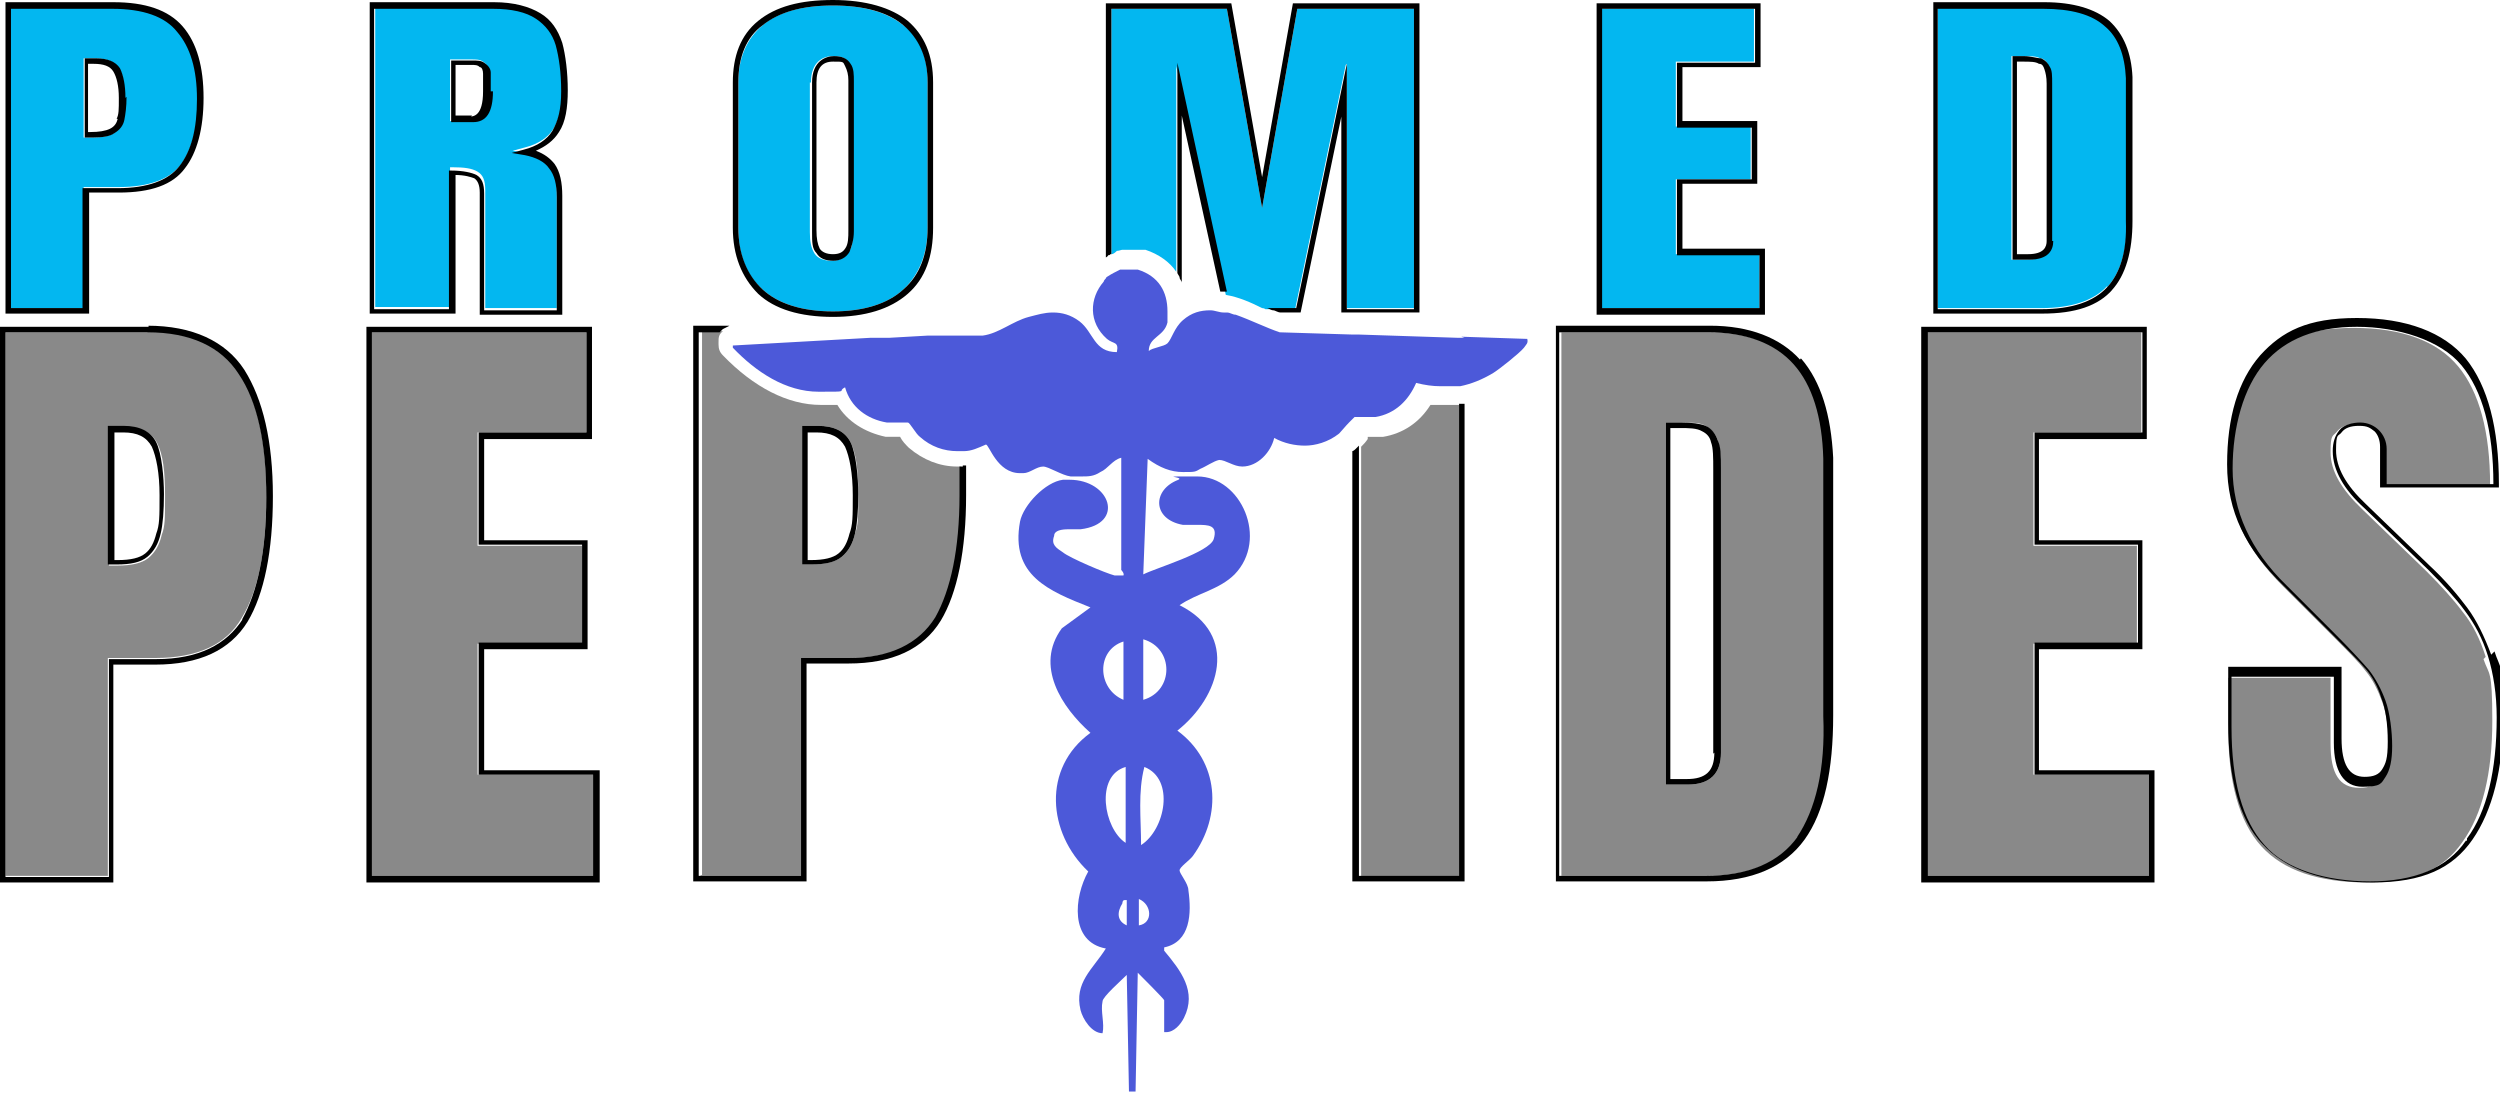 <svg viewBox="0 0 227.2 99.3" version="1.1" xmlns="http://www.w3.org/2000/svg" id="Layer_1">
  
  <defs>
    <style>
      .st0 {
        fill: none;
      }

      .st1 {
        fill: #03b7f0;
      }

      .st2 {
        fill: #4c59d9;
      }

      .st3 {
        fill: #898989;
      }
    </style>
  </defs>
  <path d="M104,69.7c-.6,2.3-.2,4.7-.3,7.1,2.2-1.4,3.1-6,.3-7.1Z" class="st0"></path>
  <path d="M103.9,63.6c2.8-.8,2.8-4.7,0-5.5v5.5Z" class="st0"></path>
  <path d="M44,6.7c0-.3-.2-.5-.3-.6-.2,0-.5-.2-.8-.2h-1.4v4.6h1.5c.3,0,1.3,0,1.3-2.3s0-1.2,0-1.6h-.2Z" class="st0"></path>
  <path d="M103.6,81.7v2.4c1.2-.3,1.1-1.9,0-2.4Z" class="st0"></path>
  <path d="M102.1,82.1c-.5.7-.5,1.6.4,2v-2.2h0c-.2,0,0,0-.2.3h-.1Z" class="st0"></path>
  <path d="M102.1,63.6v-5.3c-2.5.7-2.4,4.3,0,5.3Z" class="st0"></path>
  <path d="M154.8,39.2c-.4-.2-1.1-.3-2.1-.3h-.8v31.9h1.5c1.7,0,2.5-.8,2.5-2.4v-25.8c0-1.1,0-1.9-.2-2.5-.2-.5-.4-.8-.8-1h0Z" class="st0"></path>
  <path d="M102.3,76.6v-6.9c-2.8.8-2,5.6,0,6.9Z" class="st0"></path>
  <path d="M11.2,39.3h-.8v11.6h.3c1.1,0,2-.2,2.5-.6.5-.4.9-1,1-1.8.2-.8.3-2,.3-3.5s-.2-3.5-.7-4.4c-.4-.8-1.3-1.3-2.6-1.3Z" class="st0"></path>
  <path d="M76.2,50.2c.5-.4.9-1,1-1.8.2-.8.3-2,.3-3.5s-.2-3.5-.7-4.4c-.4-.8-1.3-1.3-2.6-1.3h-.8v11.6h.3c1.1,0,2-.2,2.5-.6Z" class="st0"></path>
  <path d="M8.6,5.8h-.5v6.2h.2c.8,0,1.4-.1,1.8-.3.4-.2.6-.5.7-.9.1-.4.2-1.1.2-1.9s-.2-1.9-.5-2.4c-.3-.4-.9-.7-1.8-.7h0Z" class="st0"></path>
  <path d="M75.7,23.2c.5,0,.9-.2,1.1-.5.2-.4.3-1,.3-1.7V7.4c0-.6,0-1-.3-1.3-.2-.3-.5-.4-1.1-.4-1.1,0-1.5.6-1.5,1.9v13.6c0,.7,0,1.3.3,1.7.2.3.6.5,1.2.5v-.2Z" class="st0"></path>
  <path d="M185.3,5.8c-.3,0-.8-.2-1.5-.2h-.5v17.5h1c1.5,0,1.7-.7,1.7-1.2V7.6c0-.6,0-1-.2-1.3,0-.2-.3-.4-.5-.5Z" class="st0"></path>
  <path d="M16.4,15c1-1.3,1.6-3.4,1.6-6.1s-.6-4.7-1.8-6.1c-1.2-1.4-3.2-2.1-5.9-2.1H1v27.3h6.6v-11h3.2c2.7,0,4.6-.7,5.6-2ZM10.3,12.1c-.4.3-1.1.4-2,.4h-.7v-7.2h1c1.1,0,1.8.3,2.2.9s.5,1.4.5,2.7,0,1.6-.2,2.1c-.1.5-.4.9-.9,1.2h0Z" class="st1"></path>
  <path d="M8.1,17.5h2.7c2.9,0,4.9-.7,6-2.2,1.1-1.4,1.7-3.6,1.7-6.4s-.6-5-1.9-6.5C15.3.9,13.2.2,10.3.2H.5v28.3h7.6s0-11,0-11ZM7.6,28H1V.8h9.2c2.8,0,4.8.7,5.9,2.1,1.2,1.4,1.8,3.4,1.8,6.1s-.5,4.7-1.6,6.1c-1,1.3-2.9,2-5.6,2h-3.2v11h.1Z"></path>
  <path d="M11.4,8.9c0-1.2-.2-2.1-.5-2.7-.4-.6-1.1-.9-2.2-.9h-1v7.2h.7c.9,0,1.6-.1,2-.4.5-.3.8-.7.9-1.2.1-.5.2-1.2.2-2.1h0ZM10.7,10.8c-.1.4-.3.7-.7.9s-1,.3-1.8.3h-.2v-6.2h.5c.9,0,1.5.2,1.8.7s.5,1.3.5,2.4,0,1.5-.2,1.9h0Z"></path>
  <path d="M44.1,17.4v10.6h6.5v-10.3c0-1.1,0-1.9-.6-2.6-.4-.6-1.2-1-2.2-1.2l-1.2-.2,1.1-.3c1.2-.3,2.1-.9,2.6-1.7s.8-2,.8-3.6-.2-3.1-.5-4.2c-.3-1-.9-1.9-1.8-2.4-.9-.6-2.2-.9-3.9-.9h-10.8v27.3h6.8v-12.7h.2c1.1,0,1.8.1,2.3.4.5.3.7.8.7,1.7h0ZM40.9,11v-5.6h1.9c.5,0,.8,0,1.1.2s.5.5.6.9c0,.4,0,.9,0,1.7,0,1.8-.6,2.8-1.8,2.8h-2,.1Z" class="st1"></path>
  <path d="M41.3,15.9c1,0,1.5.2,1.8.3.3.2.5.6.5,1.3v11.1h7.5v-10.8c0-1.2-.2-2.2-.7-2.9-.4-.5-.9-.9-1.7-1.2.9-.4,1.6-.9,2.1-1.7.6-.9.8-2.2.8-3.8s-.2-3.2-.5-4.3c-.4-1.2-1-2.1-2-2.7-1-.6-2.4-1-4.2-1h-11.3v28.3h7.8v-12.7h0ZM40.8,15.4v12.7h-6.8V.8h10.8c1.7,0,3,.3,3.9.9.9.6,1.5,1.4,1.8,2.4.3,1.1.5,2.5.5,4.2s-.3,2.7-.8,3.6c-.5.8-1.4,1.4-2.6,1.7l-1.1.3,1.2.2c1,.2,1.8.6,2.2,1.2.5.6.7,1.5.7,2.6v10.3h-6.6v-10.6c0-.9-.2-1.4-.7-1.7-.4-.2-1.2-.4-2.3-.4h-.2Z"></path>
  <path d="M44.6,8.3c0-.8,0-1.3,0-1.7,0-.4-.3-.7-.6-.9-.3-.2-.6-.2-1.1-.2h-1.9v5.6h2c1.2,0,1.8-.9,1.8-2.8h-.1ZM42.9,10.5h-1.5v-4.6h1.4c.4,0,.6,0,.8.2.2,0,.3.3.3.6s0,.9,0,1.6c0,2.3-.9,2.3-1.3,2.3h.2Z"></path>
  <path d="M75.7,28.3c2.8,0,5-.7,6.4-2s2.2-3.2,2.2-5.6V7.5c0-2.3-.7-4.1-2.2-5.2-1.5-1.2-3.6-1.8-6.4-1.8s-5,.6-6.4,1.8c-1.4,1.2-2.2,2.9-2.2,5.2v13.2c0,2.4.7,4.3,2.2,5.6,1.4,1.3,3.6,2,6.4,2ZM73.7,7.5c0-1.9,1.1-2.4,2-2.4s1.2.2,1.5.7c.2.4.3.9.3,1.6v13.6c0,.8,0,1.5-.4,1.9-.3.5-.8.8-1.5.8s-1.3-.2-1.6-.7c-.3-.5-.4-1.1-.4-1.9V7.5h0Z" class="st1"></path>
  <path d="M75.7,28.8c2.9,0,5.2-.7,6.8-2.1,1.6-1.4,2.3-3.4,2.3-6V7.5c0-2.5-.8-4.3-2.3-5.6C81,.7,78.7,0,75.7,0s-5.2.6-6.8,1.9c-1.6,1.3-2.3,3.2-2.3,5.6v13.2c0,2.5.8,4.5,2.3,6,1.5,1.4,3.8,2.1,6.8,2.1ZM67.1,7.5c0-2.3.7-4.1,2.2-5.2,1.5-1.2,3.6-1.8,6.4-1.8s5,.6,6.4,1.8c1.4,1.2,2.2,2.9,2.2,5.2v13.2c0,2.4-.7,4.3-2.2,5.6-1.4,1.3-3.6,2-6.4,2s-5-.7-6.4-2-2.2-3.2-2.2-5.6V7.5Z"></path>
  <path d="M75.7,23.7c.7,0,1.2-.3,1.5-.8.2-.5.4-1.1.4-1.9V7.4c0-.6,0-1.2-.3-1.6-.3-.5-.8-.7-1.5-.7s-2,.4-2,2.4v13.6c0,.9,0,1.5.4,1.9.3.5.8.7,1.6.7h0ZM74.2,7.5c0-1.3.5-1.9,1.5-1.9s.9,0,1.1.4.3.8.3,1.3v13.6c0,.7,0,1.3-.3,1.7-.2.3-.5.5-1.1.5s-1-.2-1.2-.5c-.2-.4-.3-.9-.3-1.7V7.5Z"></path>
  <path d="M122.4,5.8v22.2h6.1V.8h-10.6l-3.2,18.1-3.2-18.1h-10.5v22.3c.2,0,.4-.2.5-.3.2,0,.4-.1.5-.1h2.1c1.2.4,2.2,1.1,2.8,2V6l4.5,20.8c1.2.2,2.3.7,3.3,1.2,0,0,.2,0,.3.1h2.7l4.6-22.2h0Z" class="st1"></path>
  <path d="M107,24.8c0,.1.2.3.2.4,0,.2.2.3.2.5v-15.2l3.5,16h.6l-4.5-20.8v19.1Z"></path>
  <path d="M101,23.1V.8h10.5l3.2,18.1,3.2-18.1h10.6v27.3h-6.1V5.8l-4.6,22.2h-2.7c.2,0,.4.2.6.2s.4.2.7.2h1.8l3.7-17.8v17.8h7.1V.3h-11.5l-2.8,15.8-2.8-15.8h-11.4v23.1s.2-.1.2-.2c0,0,.2,0,.2-.1h.1Z"></path>
  <polygon points="152.3 16.3 159.1 16.3 159.1 11.5 152.3 11.5 152.3 5.6 159.4 5.6 159.4 .8 145.5 .8 145.5 28 159.9 28 159.9 23.1 152.3 23.1 152.3 16.3" class="st1"></polygon>
  <path d="M160.4,22.6h-7.5v-5.9h6.8v-5.7h-6.8v-4.9h7.1V.3h-14.9v28.3h15.3v-5.9h0ZM159.9,28h-14.3V.8h13.9v4.9h-7.1v5.9h6.8v4.7h-6.8v6.9h7.5v4.9h0Z"></path>
  <path d="M191.5,26.1c1.2-1.3,1.8-3.3,1.8-6V7c-.1-2.1-.7-3.7-2-4.7-1.2-1.1-3.1-1.6-5.6-1.6h-9.6v27.3h9.4c2.8,0,4.8-.7,6-2h0ZM182.8,23.6V5.1h1c.7,0,1.3,0,1.6.2.4,0,.7.4.8.8.1.3.2.8.2,1.5v14.3c0,.8-.4,1.7-2.2,1.7h-1.5,0Z" class="st1"></path>
  <path d="M191.9,26.4c1.3-1.4,1.9-3.6,1.9-6.3V7c-.1-2.2-.8-3.9-2.1-5.1-1.3-1.1-3.3-1.7-5.9-1.7h-10.1v28.3h9.9c3,0,5.1-.7,6.4-2.2h0ZM176.1.8h9.6c2.5,0,4.4.5,5.6,1.6,1.2,1,1.8,2.6,1.9,4.7v13c.1,2.7-.5,4.7-1.7,6-1.2,1.3-3.2,2-6,2h-9.4V.8h0Z"></path>
  <path d="M186.5,21.9V7.6c0-.7,0-1.2-.2-1.5-.2-.4-.4-.6-.8-.8-.4,0-.9-.2-1.6-.2h-1v18.5h1.5c1.8,0,2.2-.9,2.2-1.7h0ZM186,21.9c0,.5-.2,1.2-1.7,1.2h-1V5.6h.5c.7,0,1.2,0,1.5.2.3,0,.4.2.5.5s.2.7.2,1.3v14.3Z"></path>
  <path d="M13.5,30.2H.5v49.4h9.3v-19.8h4.3c3.8,0,6.5-1.2,7.9-3.7,1.5-2.5,2.2-6.2,2.2-11.1s-.8-8.6-2.5-11.2c-1.6-2.5-4.5-3.8-8.3-3.8v.2ZM14.7,48.6c-.2.9-.6,1.6-1.2,2.1-.6.5-1.6.7-2.8.7h-.8v-12.6h1.4c1.5,0,2.5.5,3,1.5s.7,2.5.7,4.7,0,2.8-.3,3.6Z" class="st3"></path>
  <path d="M13.5,29.7H0v50.5h10.3v-19.8h3.8c4,0,6.8-1.3,8.4-3.9,1.5-2.5,2.3-6.4,2.3-11.4s-.9-8.8-2.6-11.5c-1.7-2.6-4.7-4-8.8-4h.1ZM22.1,56.2c-1.5,2.4-4.1,3.7-7.9,3.7h-4.3v19.8H.5V30.2h12.9c3.9,0,6.7,1.3,8.3,3.8,1.7,2.5,2.5,6.3,2.5,11.2s-.8,8.6-2.2,11.1h.1Z"></path>
  <path d="M11.2,38.7h-1.4v12.6h.8c1.3,0,2.2-.2,2.8-.7s1-1.2,1.2-2.1c.2-.8.3-2.1.3-3.6s-.2-3.7-.7-4.7-1.5-1.5-3-1.5ZM14.2,48.5c-.2.8-.5,1.4-1,1.8-.5.4-1.3.6-2.5.6h-.3v-11.6h.8c1.3,0,2.1.4,2.6,1.3.4.9.7,2.4.7,4.4s0,2.7-.3,3.5Z"></path>
  <polygon points="43.4 58.5 52.9 58.5 52.9 49.6 43.4 49.6 43.4 39.3 53.3 39.3 53.3 30.2 33.8 30.2 33.8 79.6 53.9 79.6 53.9 70.4 43.4 70.4 43.4 58.5" class="st3"></polygon>
  <path d="M44,59h9.4v-9.9h-9.4v-9.2h9.8v-10.2h-20.5v50.5h21.2v-10.2h-10.5v-10.9h0ZM53.9,70.4v9.2h-20.1V30.2h19.5v9.1h-9.8v10.2h9.4v8.9h-9.4v12h10.5,0Z"></path>
  <path d="M63.6,79.6h9.3v-19.8h4.3c3.8,0,6.5-1.2,7.9-3.7,1.5-2.5,2.2-6.2,2.2-11.1s0-1.8,0-2.6h-.3c-1.6,0-3.1-.6-4.4-1.7-.3-.3-.6-.6-.8-1h-1.3c-1.9-.4-3.5-1.4-4.4-2.9-.5,0-1,0-1.5,0-3,0-6.1-1.6-8.9-4.5-.3-.3-.4-.6-.4-1v-.2c0-.4,0-.7.4-1h-1.9v49.4h0ZM72.9,38.7h1.4c1.5,0,2.5.5,3,1.5s.7,2.5.7,4.7,0,2.8-.3,3.6c-.2.9-.6,1.6-1.2,2.1s-1.6.7-2.8.7h-.8s0-12.6,0-12.6Z" class="st3"></path>
  <path d="M76.5,50.6c.6-.5,1-1.2,1.2-2.1.2-.8.3-2.1.3-3.6s-.2-3.7-.7-4.7-1.5-1.5-3-1.5h-1.4v12.6h.8c1.3,0,2.2-.2,2.8-.7ZM73.4,39.3h.8c1.3,0,2.1.4,2.6,1.3.4.9.7,2.4.7,4.4s0,2.7-.3,3.5c-.2.8-.5,1.4-1,1.8-.5.4-1.3.6-2.5.6h-.3s0-11.6,0-11.6Z"></path>
  <path d="M87.5,42.4h-.3c0,.8,0,1.7,0,2.6,0,4.9-.8,8.6-2.2,11.1-1.5,2.4-4.1,3.7-7.9,3.7h-4.3v19.8h-9.3V30.2h1.9s.2-.2.3-.3c.2-.1.4-.2.6-.3h-3.3v50.5h10.3v-19.8h3.8c4,0,6.8-1.3,8.4-3.9,1.5-2.5,2.3-6.4,2.3-11.4s0-1.8,0-2.7h-.3Z"></path>
  <path d="M132.6,79.6v-42.8h-1.2c-.4,0-1,0-1.4,0-1,1.6-2.5,2.6-4.3,2.9h-1.4s0,0,0,.2c-.2.3-.4.5-.6.7v39.1h9.1-.1Z" class="st3"></path>
  <path d="M132.6,36.8v42.8h-9.1v-39.1s-.2.2-.3.3c0,0-.2.2-.3.2v39.1h10.2v-43.4h-.6.1Z"></path>
  <path d="M163.2,33.1c-1.7-1.9-4.4-2.9-7.8-2.9h-13.5v49.4h13.2c3.9,0,6.8-1.2,8.5-3.6s2.5-6.1,2.5-11v-23.4c-.2-3.8-1.1-6.7-2.8-8.6h0ZM156.4,68.4c0,1.9-1,2.9-3,2.9h-2v-32.9h1.4c1,0,1.7,0,2.2.3s.9.7,1.1,1.3c.2.6.3,1.4.3,2.6v25.8Z" class="st3"></path>
  <path d="M163.6,32.7c-1.8-2-4.6-3.1-8.2-3.1h-14v50.5h13.7c4.1,0,7.1-1.3,8.9-3.8,1.8-2.5,2.6-6.3,2.6-11.3v-23.4c-.2-3.9-1.1-6.9-2.9-9h-.1ZM163.4,76c-1.7,2.4-4.5,3.6-8.5,3.6h-13.2V30.2h13.5c3.5,0,6.1,1,7.8,2.9s2.6,4.8,2.7,8.6v23.4c.2,4.8-.7,8.5-2.4,11h0Z"></path>
  <path d="M155,38.7c-.5-.2-1.2-.3-2.2-.3h-1.4v32.9h2c2,0,3-1,3-2.9v-25.8c0-1.2,0-2-.3-2.6-.2-.6-.6-1.1-1.1-1.3ZM155.8,68.4c0,1.7-.8,2.4-2.5,2.4h-1.5v-31.9h.8c.9,0,1.6,0,2.1.3.4.2.7.5.8,1,.2.5.2,1.4.2,2.5v25.8h0Z"></path>
  <polygon points="184.8 58.5 194.2 58.5 194.2 49.6 184.8 49.6 184.8 39.3 194.6 39.3 194.6 30.2 175.1 30.2 175.1 79.6 195.3 79.6 195.3 70.4 184.8 70.4 184.8 58.5" class="st3"></polygon>
  <path d="M185.3,59h9.4v-9.9h-9.4v-9.2h9.8v-10.2h-20.5v50.5h21.2v-10.2h-10.5v-10.9h0ZM195.3,70.4v9.2h-20.1V30.2h19.5v9.1h-9.8v10.2h9.4v8.9h-9.4v12h10.5,0Z"></path>
  <path d="M225.9,59.7c-.5-1.6-1.2-3-2.1-4.1-.9-1.2-2-2.4-3.3-3.7l-5.8-5.6c-1.9-1.8-2.9-3.5-2.9-5.2s.2-1.4.6-1.9c.4-.5,1.1-.7,1.9-.7s1.3.2,1.7.7c.4.4.6,1,.6,1.7v3.2h9.7c0-4.9-1-8.5-2.9-10.8s-5.1-3.5-9.5-3.5-6.5,1.1-8.4,3.3c-1.9,2.2-2.9,5.4-2.9,9.6s1.7,7.4,4.9,10.6l4.3,4.3c1.5,1.5,2.6,2.6,3.2,3.4.6.7,1.1,1.7,1.5,2.8s.6,2.5.6,4.1-.2,2.2-.6,2.8c-.4.6-1.1.9-2.1.9-1.8,0-2.6-1.3-2.6-4v-6h-9.3v4.6c0,4.9,1,8.5,3,10.7s5.2,3.3,9.6,3.3,7-1.2,8.7-3.7c1.8-2.5,2.7-6.2,2.7-11s-.3-4.1-.8-5.6l.2-.2Z" class="st3"></path>
  <path d="M226.4,59.5c-.6-1.6-1.3-3.1-2.2-4.3s-2-2.5-3.4-3.8l-5.8-5.6c-1.8-1.7-2.7-3.3-2.7-4.9s.2-1.2.5-1.6c.3-.4.8-.6,1.6-.6s1,.2,1.4.5c.3.3.5.8.5,1.4v3.7h10.8v-.3c0-5.1-1-8.9-3-11.4-2-2.4-5.4-3.7-9.9-3.7s-6.8,1.2-8.8,3.4c-2,2.3-3,5.6-3,9.9s1.7,7.7,5.1,11l4.3,4.3c1.5,1.5,2.6,2.6,3.2,3.3.6.7,1.1,1.6,1.4,2.6.4,1,.6,2.4.6,4s-.2,2-.5,2.5-.8.7-1.6.7c-1.4,0-2.1-1.1-2.1-3.5v-6.5h-10.3v5.1c0,5,1,8.8,3.1,11,2.1,2.3,5.4,3.5,10,3.5s7.3-1.3,9.1-3.9,2.8-6.4,2.8-11.3-.3-4.2-.8-5.8l-.3.3ZM224.1,76.4c-1.7,2.5-4.7,3.7-8.7,3.7s-7.7-1.1-9.6-3.3c-2-2.2-3-5.8-3-10.7v-4.6h9.3v6c0,2.6.9,4,2.6,4s1.7-.3,2.1-.9c.4-.6.6-1.5.6-2.8s-.2-3-.6-4.1c-.4-1.1-.9-2-1.5-2.8-.6-.7-1.7-1.9-3.2-3.4l-4.3-4.3c-3.3-3.2-4.9-6.8-4.9-10.6s1-7.4,2.9-9.6c1.9-2.2,4.7-3.3,8.4-3.3s7.6,1.2,9.5,3.5,2.9,5.9,2.9,10.8h-9.7v-3.2c0-.7-.3-1.3-.7-1.7s-1-.7-1.7-.7-1.5.2-1.9.7-.6,1.1-.6,1.9c0,1.7,1,3.5,2.9,5.2l5.8,5.6c1.3,1.3,2.5,2.6,3.3,3.7.9,1.2,1.6,2.5,2.1,4.1s.8,3.5.8,5.6c0,4.8-.9,8.6-2.7,11v.2Z"></path>
  <path d="M133.1,30.7h-.6l-9.1-.3h-.6l-6.5-.2c-1.2-.4-2.6-1.1-4-1.6-.3,0-.5-.2-.8-.2h-.3c-.4,0-.8-.2-1.2-.2-.9,0-1.7.2-2.5.9-.8.7-1,1.7-1.4,2.1-.3.3-1.4.4-1.7.7,0-1.3,1.4-1.3,1.7-2.6,0-.2,0-.4,0-.6v-.4c0-1.8-.8-3.2-2.7-3.8h-1.6c-.4.2-.8.4-1.1.6,0,0-.2.1-.2.2,0,0-.2.2-.2.3-1.3,1.5-1.4,3.7.3,5.2.6.5,1.1.2.9,1.2h0c-2.1,0-2.1-1.8-3.4-2.8-.8-.6-1.6-.8-2.4-.8s-1.4.2-2.2.4c-1.5.4-2.7,1.5-4.2,1.7h-4.2c-1,0-.6,0-.8,0l-3.5.2h-1.7l-12.5.7v.2c2.1,2.2,4.8,4,7.8,4s1.6,0,2.4-.4c.5,1.8,2,2.9,3.8,3.2h1.1c.3,0,.6,0,.8,0,.2,0,.7,1,1.1,1.3,1,.9,2.2,1.3,3.4,1.3s0,0,0,0h.6c.7,0,1.3-.3,2-.6.3,0,1,2.6,3.1,2.6s.2,0,.3,0c.6,0,1.2-.6,1.8-.6s0,0,0,0c.5,0,1.7.8,2.5.9h1c.6,0,1.1,0,1.7-.4.7-.3,1.1-1.1,1.9-1.3v10.2s.3.3.2.5h-.2c-.2,0-.4,0-.6,0-.8-.2-4.1-1.6-4.7-2.1-.6-.4-1.1-.7-.8-1.5,0-.5.7-.6,1.3-.6h1.1c4.1-.5,2.7-4.5-1-4.5h-.6c-1.6.2-3.6,2.3-3.9,3.8-.9,4.9,2.6,6.3,6.4,7.8l-2.6,1.9c-2.5,3.4,0,7.2,2.6,9.5-4.4,3.2-3.9,9.1-.2,12.6-1.3,2.3-1.7,6.4,1.6,7-1.2,1.9-2.9,3.1-2.3,5.6.2.8,1,2.1,2,2.1s0,0,0,0c.2-.9-.2-2,0-2.9,0-.4,1.7-1.9,2.2-2.4l.2,10.6h.6l.2-10.8c.3.3,2.4,2.4,2.4,2.5v2.9h.2c.7,0,1.3-.7,1.6-1.3,1.2-2.4-.3-4.3-1.8-6.1v-.3c2.4-.5,2.5-3.1,2.2-5.2,0-.6-.8-1.5-.8-1.8s.9-.9,1.2-1.3c2.7-3.7,2.4-8.6-1.4-11.4,3.9-3.1,5.6-8.7.2-11.4,1.6-1.1,3.6-1.4,5-2.8,3.1-3.2.6-8.9-3.4-8.9s-1.1,0-1.7.3c-2.4.9-2.4,3.6.4,4.1h1.3c1,0,1.9,0,1.5,1.3-.4,1.2-5.2,2.6-6.4,3.2l.4-10.5c1.1.8,2.1,1.2,3.2,1.2s1.1,0,1.6-.3c.5-.2,1.2-.7,1.7-.8h0c.6,0,1.3.6,2.1.6s0,0,0,0c1.4,0,2.6-1.3,2.9-2.6.9.5,1.9.7,2.8.7s2.1-.3,3.1-1.1c.2-.2.6-.7.9-1,0,0,.2-.2.3-.3,0,0,.2-.2.2-.2h1.9c1.8-.3,3-1.5,3.7-3.1.8.2,1.5.3,2.2.3h1.8c1-.2,2-.6,3-1.2.5-.3,2.4-1.8,2.8-2.3.2-.3.4-.4.3-.8l-6-.2h0ZM102.1,58.3v5.3c-2.4-1-2.5-4.5,0-5.3ZM102.3,69.7v6.9c-2-1.3-2.8-6.1,0-6.9ZM102.4,84.1c-.9-.4-.9-1.2-.4-2,0,0,0-.3.2-.3h.2v2.2h0ZM103.5,84.1v-2.4c1.2.5,1.3,2.2,0,2.4ZM103.7,76.8c0-2.4-.3-4.8.3-7.1,2.8,1.1,1.9,5.7-.3,7.1ZM103.9,63.6v-5.5c2.8.8,2.8,4.7,0,5.5Z" class="st2"></path>
</svg>